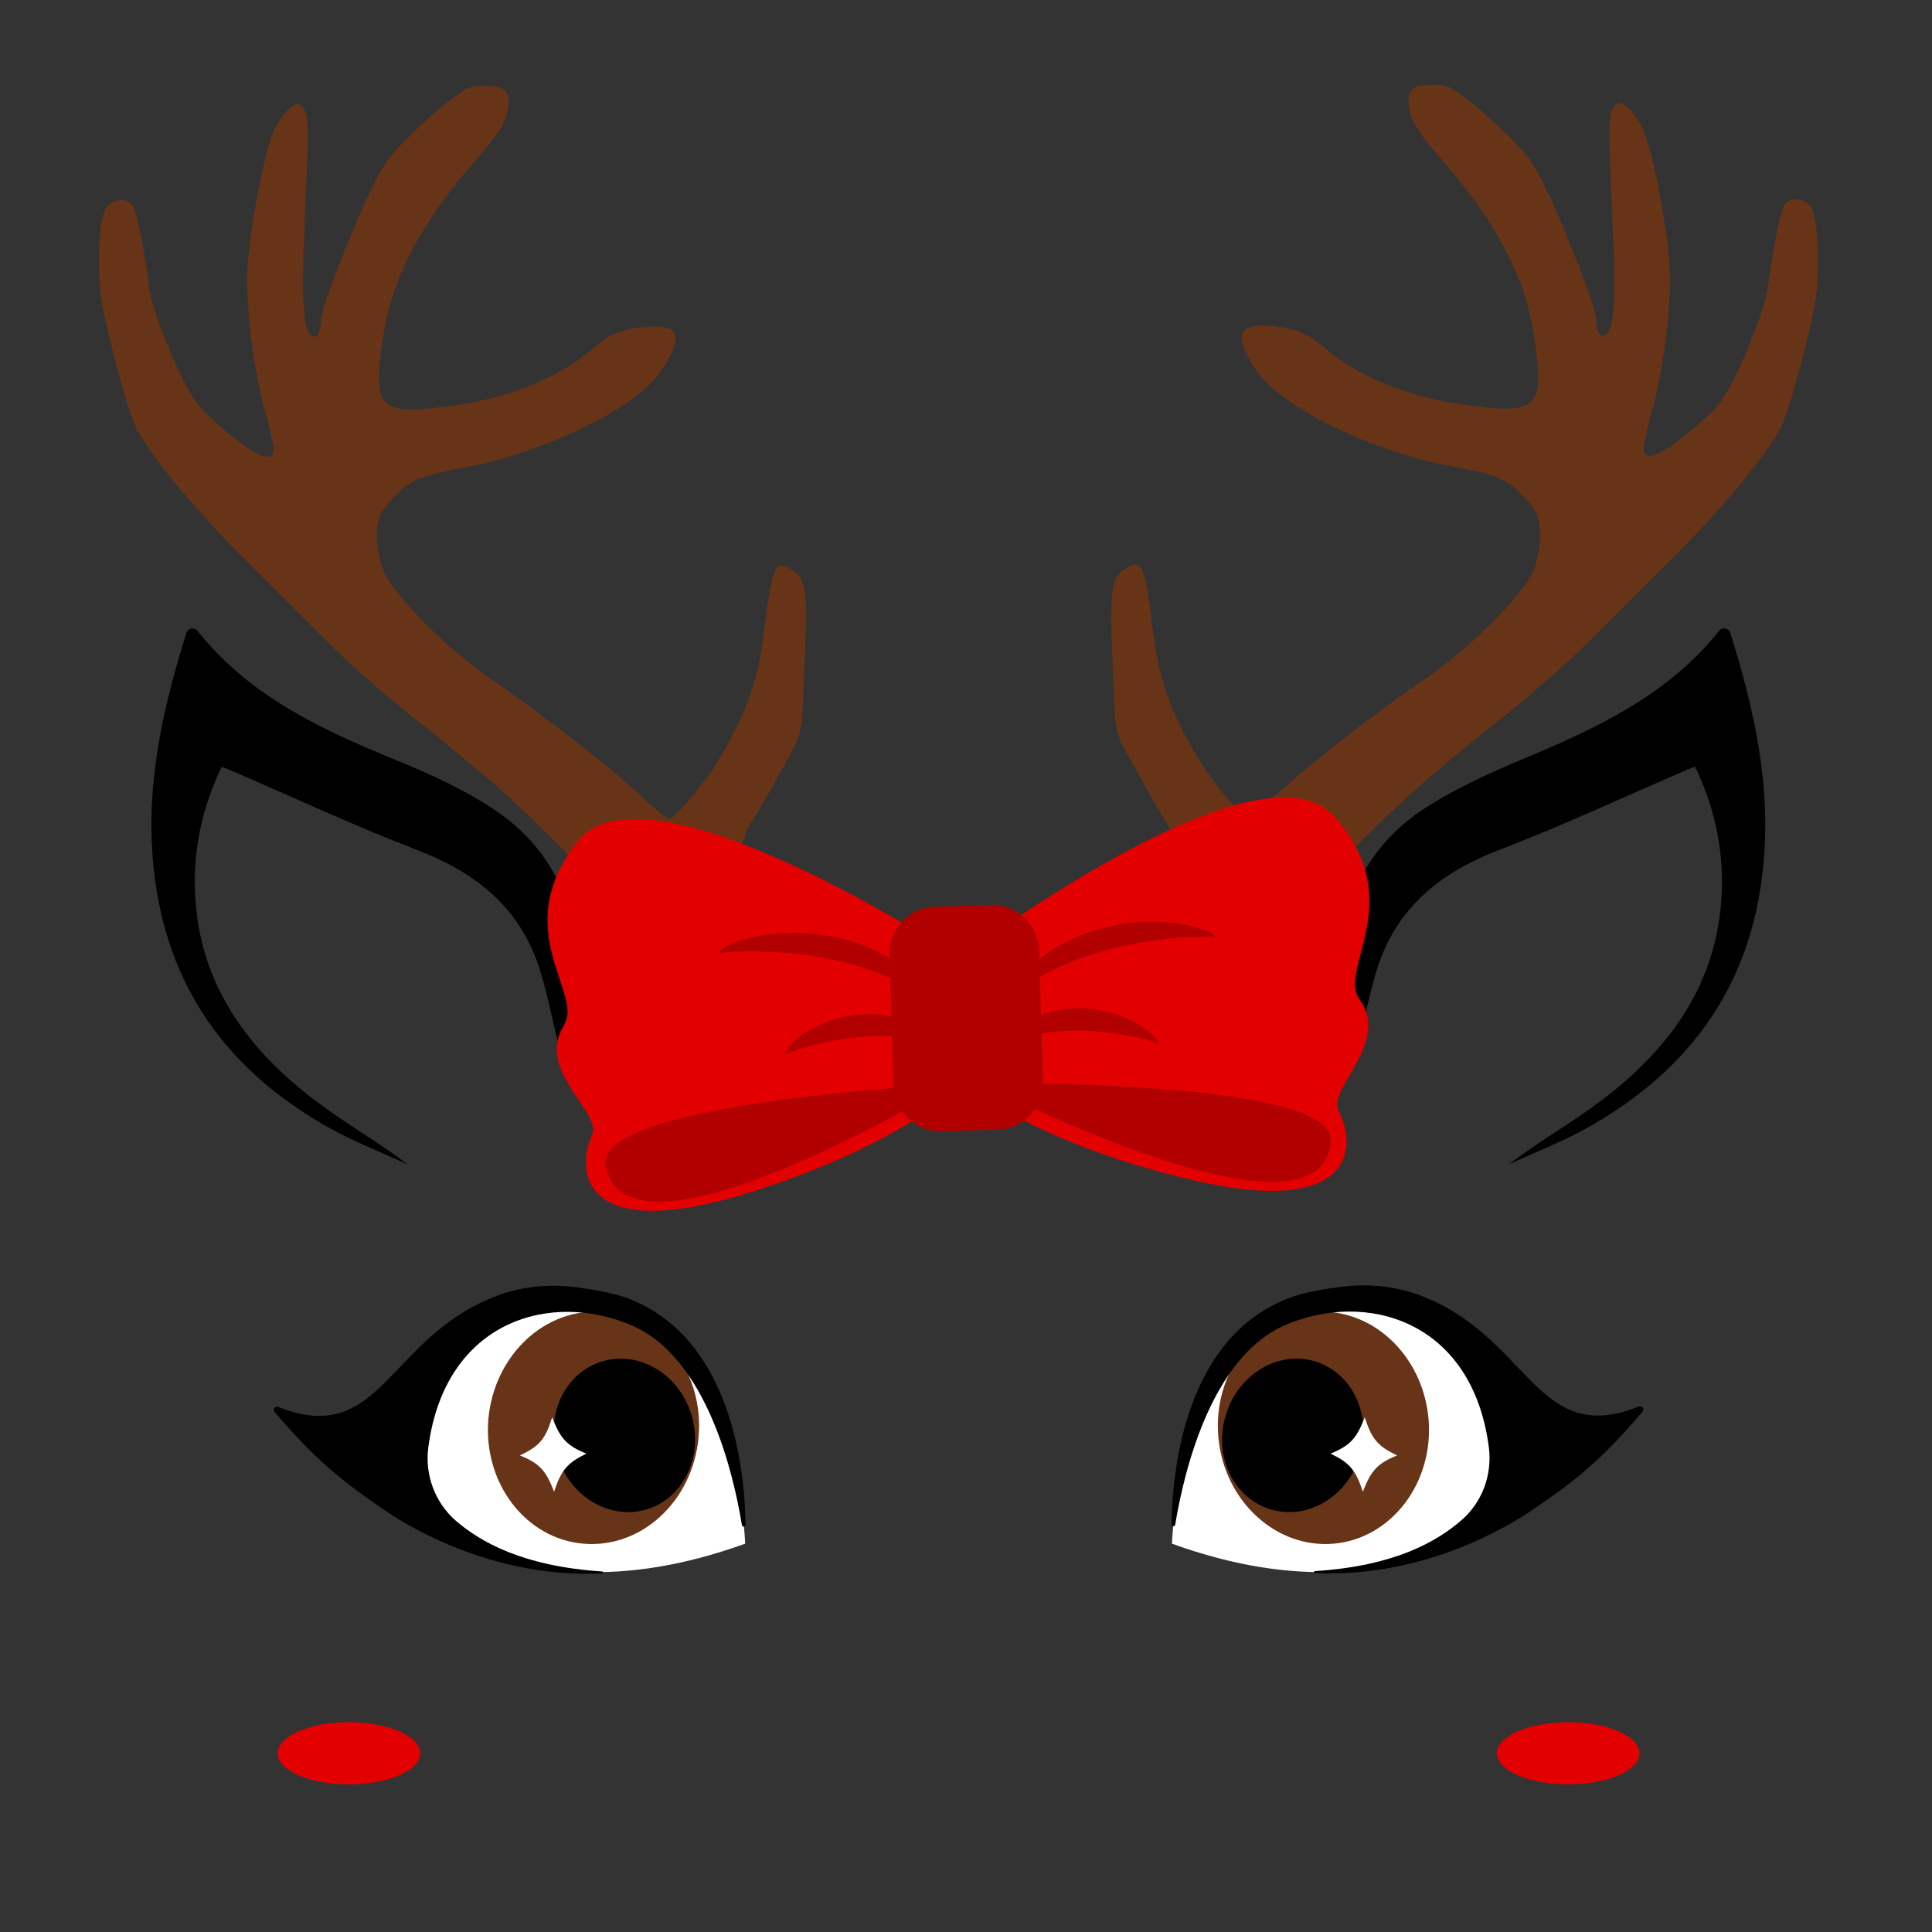 <?xml version="1.0" encoding="utf-8"?>
<!-- Generator: Adobe Illustrator 19.1.0, SVG Export Plug-In . SVG Version: 6.00 Build 0)  -->
<svg version="1.1" id="Layer_1" xmlns="http://www.w3.org/2000/svg" xmlns:xlink="http://www.w3.org/1999/xlink" x="0px" y="0px"
	 width="1000px" height="1000px" viewBox="450 -450 1000 1000" style="enable-background:new 450 -450 1000 1000;"
	 xml:space="preserve">
<rect x="450" y="-450" width="1000" height="1000" fill="#333333" stroke="none"/>
<style type="text/css">
	.st0{fill:#FFFFFF;}
	.st1{fill:#683417;}
	.st2{fill:#E20000;}
	.st3{fill:#B20000;}
</style>
<g>
	<path class="st0" d="M1056.6,349c0,0,2.9-98.5,65.2-123c67.9-25.3,110.3,49.6,120.2,89.7C1241.8,315.7,1186.4,395.9,1056.6,349z"/>
	<path class="st1" d="M1189.4,284.3c2.9,33.1-19.2,62.1-49.1,64.7s-56.7-22.1-59.7-55.2c-2.9-33.1,19.2-62.1,49.1-64.7
		C1159.7,226.4,1186.4,251.1,1189.4,284.3z"/>
	<path d="M1153.8,303.9c-6.5,21.1-27.5,33.3-46.6,27.2c-19.2-6.1-29.3-28-22.6-49.1c6.5-21.1,27.5-33.3,46.6-27.2
		C1150.2,260.9,1160.3,282.9,1153.8,303.9z"/>
	<path class="st0" d="M1173.1,303.3c-10.1,4.2-13.4,7.7-17.7,18.8c-3.7-11.3-6.9-15-16.7-19.7c10.1-4.2,13.4-7.7,17.7-18.8
		C1160,294.9,1163.2,298.6,1173.1,303.3z"/>
	<path d="M1300.2,280.6c1.1-1.3-0.2-3.2-1.9-2.6c-54,21.7-56.6-37.6-115.4-58.3c-0.8-0.2-1.7-0.6-2.6-0.8
		c-11.5-3.5-23.8-4.4-35.9-2.9c-9,1.2-20.1,3-27.8,6.1c-53.2,20.8-59.8,88.5-60.2,116.9c0,1.2,1.8,1.3,1.9,0.1
		c4.3-26.2,18.1-86,56.4-103c41.8-18.4,97.2-3.2,105.9,62.8c1.9,14.2-3.3,28.6-14.2,38c-12.8,11.1-34.7,23.7-75.8,26.3
		c-0.6,0-0.6,1,0,1c55.8,2.6,99.9-23.7,114.2-33.8C1258.8,320.7,1276,309.5,1300.2,280.6z"/>
	<path class="st0" d="M650.3,315.7c10-40.1,52.2-115,120.2-89.7c62.3,24.5,65.2,123,65.2,123C705.9,395.9,650.4,315.7,650.3,315.7z"
		/>
	<path class="st1" d="M762.5,229.1c30,2.6,52,31.6,49.1,64.7c-3,33.2-29.6,57.8-59.7,55.2c-30-2.6-52-31.6-49.1-64.7
		C705.9,251.1,732.5,226.4,762.5,229.1z"/>
	<path d="M761.2,254.8c19.2-6.1,40.1,6.2,46.6,27.2c6.5,21.2-3.6,43.1-22.6,49.1c-19.2,6.1-40.1-6.2-46.6-27.2
		C732,282.9,742,260.9,761.2,254.8z"/>
	<path class="st0" d="M735.8,283.6c4.3,11.1,7.5,14.6,17.7,18.8c-9.8,4.8-13,8.4-16.7,19.7c-4.3-11.1-7.5-14.6-17.7-18.8
		C729.2,298.6,732.3,294.9,735.8,283.6z"/>
	<path d="M647.5,330.6c14.3,10.1,58.4,36.4,114.2,33.8c0.6,0,0.6-1,0-1c-41-2.7-62.9-15.2-75.8-26.3c-10.8-9.4-16.1-23.8-14.2-38
		c8.7-66.1,64.1-81.3,105.9-62.8c38.3,17,52.1,76.7,56.4,103c0.2,1.2,1.9,1.1,1.9-0.1c-0.4-28.3-7.1-96.1-60.2-116.9
		c-7.6-3-18.8-4.9-27.8-6.1c-12-1.5-24.3-0.7-35.9,2.9c-1,0.2-1.9,0.5-2.6,0.8c-58.8,20.7-61.3,79.9-115.4,58.3
		c-1.5-0.6-3,1.3-1.9,2.6C616.3,309.5,633.4,320.7,647.5,330.6z"/>
	<path class="st1" d="M1388.1-341.3c-1.9-5.7-11.2-7.5-14.4-2.9c-2,2.9-6.1,23-8.6,42.9c-0.8,6.3-6.1,21.9-11.7,34.7
		c-8.1,18.6-12.3,25.3-19.6,32c-20.8,19-32.5,25.1-33,17c-0.1-2.1,1.7-10.6,4-18.9c6.2-21.4,10.5-56.2,9.4-75.2
		c-1.2-20.8-8.8-60.3-13.6-70.9c-1.9-4.5-5.6-9.8-8.1-11.7c-3.9-3.1-4.8-3.1-7.4-0.2c-2.5,2.7-2.7,11.9-0.7,52.9
		c2.3,50.2,1.1,65.1-4.8,65.4c-1.7,0.1-3-2.3-3.3-6.4c-0.2-3.7-1.8-9.9-3.1-13.7c-1.4-3.8-20.8-57.3-32.5-72.5
		c-4.5-5.9-15.6-16.7-24.6-24.3c-15.8-13-16.8-13.4-26.9-12.8l-3.5,0.2c-3.9,0.2-6.9,3.6-6.7,7.5c0.6,10.1,3.2,14.6,18.2,31.9
		c27.1,31.2,42,59.6,46.5,88.3c6.3,40.7,3.2,43.4-40.3,36.8c-25.7-4-50.6-14.3-66.7-27.8c-9.9-8.2-13.8-10.2-24-11.7
		c-22-3.2-25.6,3.2-12.3,22.6c13,19,60.4,42.4,102.7,49.8c22,4,27.2,6.3,36.4,16.2c6.1,6.7,7.3,9.8,7.7,17.7
		c0.2,5.2-1.2,13.9-3.1,18.8c-5.1,13.2-32.8,41-57.6,57.8c-25.5,17.4-61.9,45.9-77,60.2c-6.2,5.9-12.3,10.7-13.4,10.8
		c-3,0.1-18.6-18.2-25.7-30.2c-15.8-26.9-20.5-40.7-24-69.7c-3.7-30.2-5.5-34.1-13.2-29.5c-7.7,4.6-9,8.9-7.4,47.9l1.2,27.5
		c0.2,6.7,2.1,13.1,5.2,18.8l5.5,9.9c5.6,10.4,12.6,22.4,15.3,26.6c6.3,9.5,10.5,31.1,7.3,37.7c-1.2,2.5-4.3,7.3-8,12.8
		c-9.2,13.3-3.7,31.6,11.3,37.8c0.2,0.1,0.4,0.2,0.6,0.2c12.1,5,26.2,0,32.2-11.7c0.8-1.7,1.7-3.1,2.3-4.2
		c7.5-12.3,52.7-60,81.7-86.4c9.9-9,30.1-25.8,44.7-37.2c14.8-11.7,35.1-29.5,45.4-39.6c10.2-10.2,30.7-30.7,45.6-45.4
		c25.9-25.9,48.5-53.3,55.7-67.5c4.6-9,15.3-48.8,18.2-67.6C1391.7-311.6,1391.2-332.5,1388.1-341.3z"/>
	<path class="st1" d="M502.3-296.1c3,18.8,13.6,58.5,18.2,67.6c7.3,14.2,29.7,41.5,55.7,67.5c14.9,14.8,35.3,35.2,45.6,45.4
		c10.2,10.2,30.7,28.1,45.4,39.6c14.6,11.5,34.9,28.3,44.7,37.2c28.9,26.4,74.2,74.1,81.7,86.4c0.7,1.1,1.4,2.5,2.3,4.2
		c6.1,11.7,20.1,16.7,32.2,11.7c0.2,0,0.4-0.1,0.6-0.2c14.9-6.2,20.3-24.5,11.3-37.8c-3.7-5.5-6.8-10.4-8-12.8
		c-3.2-6.8,0.8-28.2,7.3-37.7c2.7-4.3,9.8-16.3,15.3-26.6l5.5-9.9c3.1-5.7,4.9-12.1,5.2-18.8l1.2-27.5c1.7-39,0.4-43.3-7.4-47.9
		c-7.7-4.6-9.5-0.7-13.2,29.5c-3.6,29-8.3,42.8-24,69.7c-7.1,12-22.7,30.5-25.7,30.2c-1.2-0.1-7.3-4.9-13.4-10.8
		c-15.1-14.3-51.5-42.8-77-60.2c-24.6-16.8-52.3-44.7-57.6-57.8c-1.9-5-3.3-13.6-3.1-18.8c0.5-8,1.7-11.1,7.7-17.7
		c9.2-9.8,14.3-12.1,36.4-16.2c42.2-7.6,89.7-30.8,102.7-49.8c13.2-19.5,9.8-25.9-12.3-22.6c-10.4,1.5-14.3,3.5-24,11.7
		c-16.1,13.6-41,23.8-66.7,27.8c-43.7,6.5-46.6,3.8-40.3-36.8c4.5-28.7,19.4-57.1,46.5-88.3c15-17.3,17.6-21.8,18.2-31.9
		c0.2-3.9-2.7-7.3-6.7-7.5l-3.5-0.2c-10.1-0.6-11.1-0.1-26.9,12.8c-8.9,7.6-20,18.3-24.6,24.3c-11.7,15.1-31.1,68.6-32.5,72.5
		c-1.4,3.8-2.9,10-3.1,13.7c-0.4,4.2-1.7,6.5-3.3,6.4c-5.8-0.4-7-15.2-4.8-65.4c1.9-41.2,1.8-50.2-0.7-52.9c-2.7-2.9-3.6-3-7.4,0.2
		c-2.4,1.9-6.1,7.1-8.1,11.7c-4.9,10.6-12.4,50.1-13.6,70.9c-1.1,19,3.2,53.8,9.4,75.2c2.4,8.2,4.2,16.8,4,18.9
		c-0.5,8.1-12.1,2-33-17c-7.4-6.8-11.5-13.6-19.6-32c-5.6-12.8-10.9-28.4-11.7-34.7c-2.5-20.1-6.5-40.1-8.6-42.9
		c-3.2-4.6-12.5-2.9-14.4,2.9C500.9-332.4,500.4-311.5,502.3-296.1z"/>
	<path d="M1153.1,90.2c3.7-14.3,6.1-28.3,10.6-41.5c10.6-30.2,33.1-47.7,62.6-58.9c32.6-12.5,64.4-27.4,96.5-41.2
		c1.2-0.5,2.4-1,4.6-1.8c10.8,22.6,15.5,46.3,13.4,70.9c-3.7,44.4-28.3,76.7-62.6,102.4c-15.1,11.4-31.8,20.7-47.2,32.6
		c14.5-6.8,29.6-12.5,43.5-20.6c50.9-29.5,81.6-72.3,88-132.2c4.6-42.5-4.5-82.7-17-122.7c0-0.1,0-0.1-0.1-0.2
		c-1.1-2.1-4.2-2.4-5.6-0.5c-26.3,33.1-63.2,50.4-101.4,66.3C1220-49.5,1201.4-41,1185-30c-34.7,23.9-47.7,63.3-36.9,104
		C1149.7,79.7,1151.6,84.8,1153.1,90.2z"/>
	<path d="M744.1,74c10.8-40.7-2-80.1-36.9-104c-16.4-11.2-35.1-19.6-53.5-27.1c-38.3-15.7-75.1-33.1-101.4-66.3
		c-1.5-1.9-4.5-1.7-5.6,0.5c0,0.1-0.1,0.1-0.1,0.2C534-82.7,525-42.6,529.6,0c6.4,59.8,37.1,102.7,88,132.2
		c13.9,8.1,29,13.8,43.5,20.6c-15.5-11.9-32.1-21.2-47.2-32.6c-34.3-25.8-58.9-58.1-62.6-102.4c-2.1-24.6,2.6-48.3,13.4-70.9
		c2.1,0.8,3.5,1.3,4.6,1.8c32,13.7,63.9,28.7,96.5,41.2c29.5,11.3,52,28.7,62.6,58.9c4.5,13.2,7,27.1,10.6,41.5
		C740.8,84.6,742.6,79.5,744.1,74z"/>
	<ellipse class="st2" cx="630.6" cy="457.5" rx="36.9" ry="16.1"/>
	<ellipse class="st2" cx="1261.7" cy="457.5" rx="36.9" ry="16.1"/>
	<path class="st2" d="M1153.7,67.3c-11.5-15.9,25.8-51.1-13.2-94.8c-39-43.7-193.7,73.4-193.7,73.4S785.3-60.7,749-14.5
		c-36.3,45.9,3.6,78.8-7.1,95.3c-14.8,23.4,19.8,45.1,14.6,56.6c-8.8,19.2-4.9,56,78.3,30.8c83.2-25.3,114.3-58,114.3-58
		s33,30.5,117.6,50.5c84.6,19.8,86-17,76.1-35.7C1137,113.5,1169.9,89.6,1153.7,67.3z"/>
	<path class="st3" d="M990,110.9c0-0.3,0-0.6,0-1l-0.8-25c10.4-1.7,20.9-2,31.3-0.8c5.8,0.5,11.5,1.6,17.3,2.7
		c2.5,0.3,5.2,1.1,7.7,1.9c0.5,0.3,1.1,0.5,1.9,0.8c0.3,0.3,0.8,0.5,1.1,0.5c0.3,0,0.5-0.5,0.8-0.8c-3-5.2-9.1-8.8-14.3-11.3
		c-10.7-5.2-22.8-6.9-34.6-5.5c-4,0.5-7.8,1.5-11.6,2.9l-0.6-19.8c0.6-0.3,1.2-0.6,1.8-1c14.6-7.4,30.2-12.9,46.4-15.9
		c8.2-1.4,16.2-2.7,24.5-3.3c3.8-0.3,7.7-0.5,11.5-0.5c1.6,0,3,0,4.7,0.3c0.3,0,1.1,0.5,1.4,0.3c0.3-0.3,0.3-0.8,0.3-1.1
		c-3.3-2.5-7.1-3.8-11-4.7c-4.4-1.1-9.3-1.9-14-2.2c-7.4-0.5-15.4-0.3-22.8,0.8c-8.2,1.4-15.9,3.6-23.9,6.9
		c-6.7,2.9-13.3,6.7-19.1,11.1l-0.1-4.3c-0.5-13.2-11.5-23.9-25-23.4l-29.1,0.8c-13.2,0.5-23.9,11.5-23.4,25l0.1,1.6
		c-5-3-10.3-5.5-15.7-7.4c-8-2.7-15.9-4.4-24.5-5.2c-7.7-0.8-15.4-0.3-23.1,0.5c-4.7,0.5-9.3,1.6-14,3c-3.8,1.1-7.4,2.7-10.7,5.5
		c0,0.3,0.3,0.8,0.3,1.1c0.3,0.3,1.1-0.3,1.4-0.3c1.6-0.3,3-0.5,4.7-0.5c3.8-0.3,7.7-0.3,11.5-0.3c8.2,0.3,16.5,0.8,24.5,1.6
		c15.9,1.9,31.1,6,46,12.3l0.6,19.9c-2.5-0.5-4.9-0.9-7.4-1.1c-11.8-0.8-23.9,1.9-34.3,7.7c-5.2,2.7-10.7,6.9-13.5,12.1
		c0.3,0.3,0.5,0.8,0.8,0.8c0.3,0,0.8-0.3,1.1-0.5c0.5-0.3,1.4-0.5,1.9-0.8c2.5-1.1,5.2-1.6,7.7-2.5c5.5-1.6,11.3-2.7,17-3.8
		c9-1.5,17.9-2.1,26.9-1.7l0.8,25.9c0,0.3,0.1,0.6,0.1,0.9c-52,4.2-153.3,15.5-149.2,40c7.5,45.3,106.1-2,153.7-27.7
		c4.5,6.4,12,10.4,20.4,10.1l29.1-0.8c8-0.3,15-4.5,19.2-10.6c49.9,22.8,148.8,62,153.1,16.9C1141.5,116.9,1042.8,111.8,990,110.9z"
		/>
</g>
</svg>
